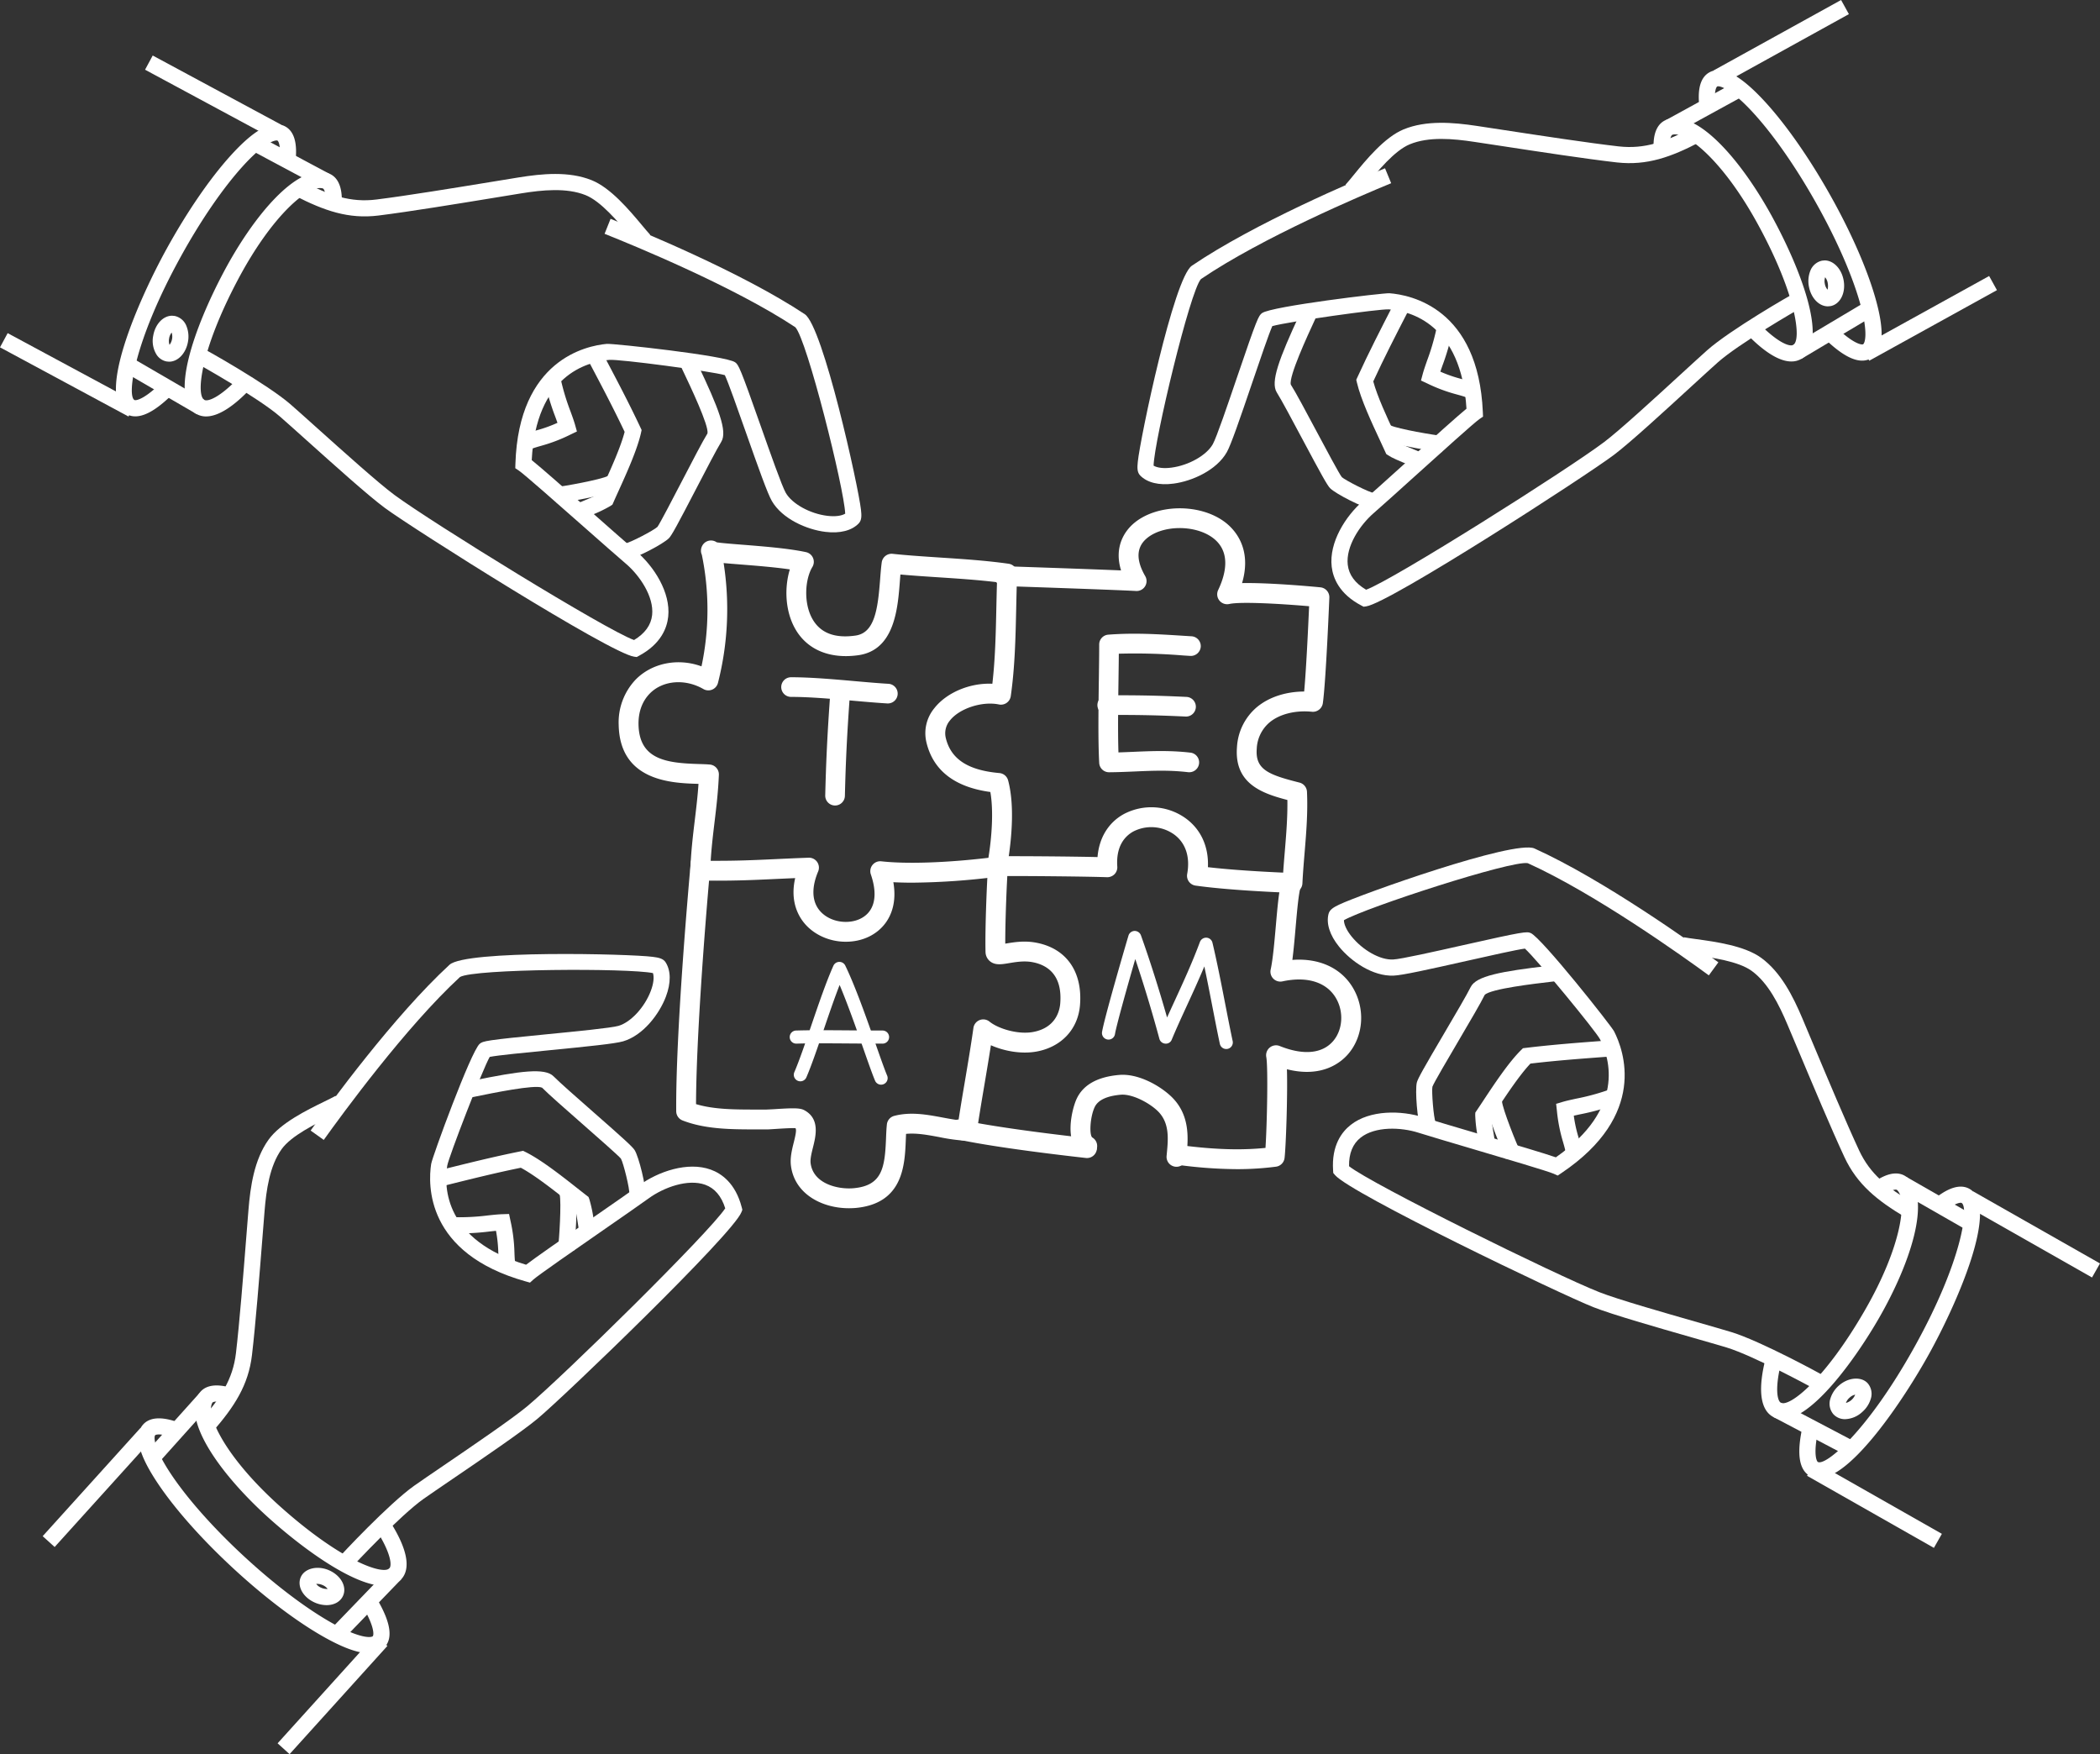 <?xml version="1.0" encoding="UTF-8" standalone="no"?><svg xmlns="http://www.w3.org/2000/svg" xmlns:xlink="http://www.w3.org/1999/xlink" fill="#ffffff" height="781.6" preserveAspectRatio="xMidYMid meet" version="1" viewBox="0.0 -0.0 935.7 781.6" width="935.7" zoomAndPan="magnify"><rect x="0.0" y="-0.0" width="935.7" height="781.6" fill="#333333" stroke="none"/><g><g><g id="change1_43"><path d="M376.853,419.594c-8.086,0-15.66-3.832-19.754-10-2.521-3.787-4.733-9.82-2.794-18.351-3.074.131-5.874.262-8.525.382-11.143.519-19.48.918-33.823.7a4.423,4.423,0,0,1-4.357-4.568c.274-8.16,1.147-15.448,2-22.5.645-5.371,1.26-10.516,1.631-16.007-.1,0-.2-.006-.308-.006-11.274-.336-34.735-1.037-35.253-26.232a27.657,27.657,0,0,1,7.545-20.2c7.247-7.4,18.8-9.757,29.351-5.919a120.847,120.847,0,0,0,.148-49.727,4.477,4.477,0,0,1-.365-1.3,4.744,4.744,0,0,1,1.266-3.7,4.422,4.422,0,0,1,5.737-.536c2.076.336,7.014.724,11.439,1.072,9.141.724,20.513,1.619,28.32,3.3a4.42,4.42,0,0,1,2.863,6.609c-3.262,5.4-4.033,15.99.011,23.159,3.5,6.193,9.843,8.753,19.223,7.407,8.463-1.2,9.917-11.564,10.943-24.989.212-2.788.417-5.4.73-7.652a4.455,4.455,0,0,1,4.854-3.782c6.427.691,13.412,1.147,20.809,1.637,10.355.679,21.065,1.38,30.879,2.789a4.426,4.426,0,0,1,3.793,4.556c-.206,5.093-.32,10.208-.428,15.323-.279,12.854-.565,26.135-2.418,39.115a4.426,4.426,0,0,1-5.275,3.7c-7.476-1.546-17.61,1.762-21.818,7.122a8.838,8.838,0,0,0-1.854,7.847c2.3,9.41,9.889,14.359,23.877,15.591a4.42,4.42,0,0,1,3.884,3.256c3.718,13.824.45,33.594-.639,39.326a4.421,4.421,0,0,1-3.787,3.558,314.623,314.623,0,0,1-38.236,2.7h0c-3.011,0-5.845-.069-8.474-.206,1.506,8.646-.81,14.428-3.324,17.946C390.83,416.464,384.318,419.594,376.853,419.594Zm-16.389-37.443a4.42,4.42,0,0,1,4.077,6.136c-2.783,6.621-2.811,12.3-.08,16.412,2.481,3.73,7.231,6.051,12.392,6.051,4.568,0,8.457-1.779,10.67-4.881,2.692-3.77,2.863-9.4.5-16.276a4.423,4.423,0,0,1,4.676-5.834c11.131,1.255,29.015.65,47.714-1.563,1.471-9.072,2.349-20.78.861-29.322-15.847-2.162-25.4-9.53-28.439-21.939a17.482,17.482,0,0,1,3.49-15.408c5.418-6.906,15.785-11.348,25.839-10.88,1.294-11.138,1.54-22.628,1.779-33.783.086-3.827.165-7.647.291-11.457-8.412-1.026-17.473-1.625-26.273-2.2-5.85-.382-11.444-.753-16.765-1.232-.08.93-.154,1.894-.228,2.875-.936,12.26-2.344,30.788-18.517,33.08-12.79,1.8-22.9-2.48-28.165-11.821-4.585-8.12-4.75-18.579-2.355-26.409-6.712-.986-14.929-1.636-21.835-2.184-3.2-.251-5.691-.456-7.665-.638a133,133,0,0,1-2.532,53.416,4.421,4.421,0,0,1-6.484,2.715c-8.269-4.757-18.162-3.844-23.882,1.99-3.4,3.472-5.138,8.257-5.025,13.829.32,15.528,12.273,17.142,26.678,17.575,1.944.057,3.689.114,5.115.245a4.418,4.418,0,0,1,4.009,4.58c-.308,7.555-1.135,14.433-1.934,21.082-.661,5.509-1.34,11.171-1.716,17.216,11.468.052,18.956-.279,28.719-.735,4.379-.206,9.175-.428,14.923-.639Z" fill="inherit"/><path d="M575.9,397.822h-.177c-10.39-.411-29.8-1.374-43.015-3.239a4.421,4.421,0,0,1-3.735-5.172c1.4-7.671-.713-13.955-5.942-17.7a17.5,17.5,0,0,0-18.089-1.22c-3.593,2.007-7.744,6.347-7.111,15.625A4.425,4.425,0,0,1,496.6,389.5a4.557,4.557,0,0,1-3.342,1.34c-9.426-.353-39.473-.6-46.938-.5a4.673,4.673,0,0,1-4.482-4.357,4.416,4.416,0,0,1,4.356-4.482c6.587-.091,30.521.074,42.833.365.673-8.463,4.762-15.277,11.611-19.1a26.251,26.251,0,0,1,27.549,1.75c6.906,4.945,10.436,12.752,10.025,21.853,10.716,1.249,24.151,2.013,33.526,2.429.211-3.142.473-6.284.736-9.421.622-7.516,1.266-15.254,1.146-22.947-11.137-2.908-23.706-7.191-22.463-23.466a25.137,25.137,0,0,1,8.811-17.844c5.377-4.51,12.916-6.974,21.134-7.008.924-10.026,1.824-29.466,2.2-38.009-12.591-1.094-30.526-2.126-35.55-1a4.42,4.42,0,0,1-4.973-6.209c3.428-7.214,5.8-17.1-2.349-23.233-7.99-6-22.7-5.794-29.7.411-4.419,3.918-4.568,9.506-.456,16.611a4.419,4.419,0,0,1-4.066,6.632c-11.069-.6-58.464-2.178-58.942-2.195a4.421,4.421,0,0,1,.148-8.839h.148c1.654.057,35.06,1.163,51.951,1.87-3.433-11.154,2.31-18,5.349-20.695,10.094-8.947,29.58-9.352,40.883-.866,4.134,3.107,12.289,11.519,7.687,27.207,12.363-.245,32.168,1.619,34.9,1.887a4.428,4.428,0,0,1,3.986,4.58c-.063,1.511-1.511,37.158-2.9,47.075a4.486,4.486,0,0,1-4.819,3.787c-7.424-.759-14.507,1.043-18.95,4.767a16.267,16.267,0,0,0-5.679,11.742c-.691,9.05,4.99,11.462,18.111,14.809l.947.245a4.421,4.421,0,0,1,3.324,4.078c.428,9.329-.336,18.488-1.072,27.338-.371,4.494-.747,8.994-.963,13.51A4.426,4.426,0,0,1,575.9,397.822Z" fill="inherit"/><path d="M551.211,520.919a203.956,203.956,0,0,1-27-2,4.424,4.424,0,1,1,1.175-8.77c18.328,2.446,29.853,2.161,38.481,1.3.7-10.647,1.2-35.944.354-40.478a4.42,4.42,0,0,1,5.993-4.915c10.527,4.231,18.984,3.427,23.814-2.23,4.317-5.053,4.807-13.15,1.164-19.241-4.2-7.025-12.831-9.7-23.763-7.333a4.424,4.424,0,0,1-5.258-5.264c1-4.579,1.66-12.13,2.3-19.429.713-8.183,1.386-15.91,2.583-19.971a4.423,4.423,0,0,1,8.486,2.5c-.947,3.21-1.614,10.851-2.258,18.242-.434,4.95-.879,10.014-1.443,14.36,11.856-.9,21.67,3.535,26.945,12.357,5.623,9.4,4.79,21.544-2.03,29.522-3.086,3.627-11.5,10.847-27.333,6.832.342,12.358-.474,34.695-1.06,39.565a4.427,4.427,0,0,1-3.844,3.855A134.957,134.957,0,0,1,551.211,520.919Z" fill="inherit"/><path d="M484.331,515.964a4.835,4.835,0,0,1-.5-.029c-25.594-2.874-46.6-5.931-57.626-8.388a4.424,4.424,0,0,1,1.928-8.635c10.732,2.4,31.393,5.4,56.679,8.229a4.425,4.425,0,0,1-.485,8.823Z" fill="inherit"/></g><g id="change1_20"><path d="M378.227,538.329c-11.832,0-24.156-6.233-25.8-18.91-.457-3.552.444-7.185,1.248-10.39.9-3.61,1.266-5.617.776-6.364-1.853-.12-6.409.182-8.725.331-2,.125-3.73.262-4.516.216l-4.494,0c-10.476-.023-22.326.022-32.607-4a4.418,4.418,0,0,1-2.806-4.084c-.251-34.552,5.343-98.325,6.466-110.757a4.362,4.362,0,0,1,4.8-4,4.416,4.416,0,0,1,4,4.8c-2.965,32.847-6.353,79.688-6.438,106.77,8.115,2.447,17.536,2.4,26.569,2.43l4.579.011c.679-.045,2.172-.091,3.877-.2,8.543-.553,11.32-.548,13.214.467,7.054,3.787,5.144,11.457,3.878,16.533-.639,2.565-1.3,5.217-1.056,7.116,1.21,9.313,12.524,11.782,19.349,11.092,12.506-1.2,13.721-9.107,14.24-22,.085-2.258.176-4.425.388-6.4a4.411,4.411,0,0,1,3.285-3.81c7.35-1.921,14.6-.564,21.607.742,2.417.45,4.75.884,7.025,1.18.9-5.856,1.882-11.667,2.869-17.473,1.323-7.858,2.651-15.7,3.775-23.631a4.424,4.424,0,0,1,7.163-2.818c3.945,3.194,12.659,5.812,19.274,4.648,10.293-1.819,11.993-9.541,12.25-12.779,1.037-13.162-6.256-17.262-12.558-18.386-3.61-.639-7.265-.034-10.2.456-3.365.565-6.273,1.055-8.571-.844a5.471,5.471,0,0,1-1.967-4.157c-.257-10.692.673-33.121,1.22-39.183a4.372,4.372,0,0,1,4.8-4,4.417,4.417,0,0,1,4,4.8c-.462,5.155-1.249,23.6-1.226,34.712.1-.017.188-.035.279-.046,3.41-.57,8.093-1.368,13.207-.439,13.6,2.418,21,12.8,19.823,27.783-.85,10.847-8.332,18.813-19.526,20.8-6.883,1.2-14.416-.3-20.181-2.834-.9,5.817-1.876,11.605-2.852,17.4-1.2,7.1-2.406,14.211-3.461,21.4a4.571,4.571,0,0,1-4.545,3.776,84.332,84.332,0,0,1-12.227-1.671c-5.178-.958-10.111-1.876-14.718-1.414-.04.826-.075,1.682-.108,2.543-.451,11.325-1.141,28.433-22.23,30.452C380.343,538.283,379.288,538.329,378.227,538.329Z" fill="inherit"/></g><g id="change1_21"><path d="M524.21,519.859c-.132,0-.269-.006-.4-.018a4.415,4.415,0,0,1-4.009-4.8l.12-1.294c.61-6.45,1.306-13.767-4.385-19.013-4.095-3.769-11.331-7.39-16.15-6.98-6.268.547-10.191,2.418-11.651,5.56-2.041,4.4-2.435,12.255-1.078,13.464a4.421,4.421,0,1,1-4.419,7.659c-8.377-4.785-4.722-20.108-2.521-24.852,2.891-6.216,9.25-9.8,18.9-10.641,8.126-.742,17.524,4.328,22.907,9.289,8.919,8.217,7.887,19.127,7.2,26.346l-.12,1.249A4.418,4.418,0,0,1,524.21,519.859Z" fill="inherit"/></g></g><g><g id="change1_9"><path d="M604.873,87.114l-5.326-4.836c.987-1.084,2.212-2.583,3.616-4.306,5.474-6.7,13.749-16.823,22.228-20.324,10.111-4.157,22.109-3.125,32.528-1.563l11.833,1.8c16.914,2.583,37.968,5.793,51.523,7.344,11.656,1.3,20.929-2.092,32.99-8.428l3.342,6.364c-12.968,6.815-23.734,10.693-37.147,9.21-13.687-1.562-34.815-4.79-51.792-7.385L656.847,63.2c-9.438-1.426-20.227-2.413-28.707,1.095-6.8,2.8-14.388,12.083-19.406,18.225C607.229,84.359,605.922,85.956,604.873,87.114Z" fill="inherit"/><path d="M607.588,270.322l-1.039-.547c-9.836-5.161-12.6-12.261-13.184-17.3-1.243-10.806,6.153-22.525,14.04-29.352,3.41-2.948,10.544-9.386,18.266-16.354,13.743-12.4,23.591-21.26,27.749-24.676-2.31-37.677-24.892-43.5-34.615-44.253-4.169-.25-44.7,5.429-51.9,7.46-1.517,3.37-5.555,15.237-8.856,24.937-5.68,16.7-9.541,27.9-11.394,31.194-4.557,8.1-15.494,12.956-23.729,14.04-6.5.878-11.764-.422-14.884-3.6-1.42-1.454-1.334-3.547-1.072-6.131,1.033-10.259,15.985-81.844,24.105-87.359,27.846-18.909,72.909-38,86.053-43.4l2.737,6.649c-12.99,5.337-57.477,24.179-84.753,42.707-4.875,5.269-20.791,71.83-21.111,83.133,1.683,1,4.568,1.34,7.984.878,7.716-1.014,15.626-5.5,18.4-10.435,1.671-2.96,6.763-17.947,10.858-29.985,8.9-26.169,9.541-27.315,11.1-28.439,4.209-3.034,54.192-9.033,56.753-8.833,9.46.724,39.633,6.632,41.612,52.972l.085,1.99-1.642,1.129c-2.264,1.557-17.518,15.317-28.655,25.365-7.773,7.014-14.947,13.487-18.374,16.458-6.25,5.406-12.547,14.935-11.605,23.084.518,4.477,3.267,8.206,8.183,11.1,12.158-4.443,89.548-53.326,106.1-65.826,6.911-5.218,22.605-19.617,34.067-30.133,4.854-4.448,9.068-8.314,11.794-10.738,10.105-8.987,37.666-24.915,39.177-25.536l2.726,6.661c-1.723.843-27.886,16.035-37.125,24.247-2.708,2.406-6.894,6.25-11.713,10.664-12.209,11.205-27.407,25.148-34.592,30.572-12.483,9.426-99.825,65.928-110.38,67.5Z" fill="inherit"/><path d="M611.386,226.834c-4-.519-16.168-6.769-18.7-9.278-1.283-1.266-3.946-6.1-12.448-22.035-4.551-8.537-9.256-17.359-11.337-20.672-2.909-4.625.98-14.947,10.225-34.918l1.465-3.17,6.536,2.988-1.472,3.2c-3.119,6.741-11.4,24.647-10.521,28.388,2.07,3.216,6.626,11.759,11.451,20.8,4.277,8.018,10.134,19,11.291,20.444,1.488,1.375,12.084,6.815,14.433,7.123Z" fill="inherit"/><path d="M631.533,208.711c-.57-.319-2.036-.89-3.752-1.585-4.2-1.705-7.545-3.1-9.267-4.272l-.844-.564-.416-.924c-.662-1.477-1.455-3.17-2.316-5.013-3.627-7.766-8.594-18.408-10.35-25.941l-.279-1.191.507-1.118c5.036-11.012,10.322-21.3,15.916-32.186l1.049-2.042,6.4,3.285-1.048,2.047c-5.367,10.43-10.442,20.3-15.244,30.738,1.819,6.769,6.268,16.3,9.569,23.369.679,1.448,1.312,2.811,1.882,4.049,1.694.889,4.9,2.19,7.146,3.1,2.075.844,3.832,1.574,4.528,1.956Z" fill="inherit"/><path d="M653.442,177.056c-1.585-.554-2.9-.913-4.254-1.284a71.872,71.872,0,0,1-13.31-4.955l-2.731-1.277.781-2.909c.456-1.705,1.175-3.763,1.99-6.1a100.405,100.405,0,0,0,4.1-13.994l7.06,1.368a106.279,106.279,0,0,1-4.373,15c-.331.947-.645,1.836-.93,2.681a60.691,60.691,0,0,0,9.312,3.239c1.506.416,2.971.815,4.739,1.437Z" fill="inherit"/></g><g id="change1_33"><path d="M642.431,201.435c-2.441-.194-21.22-2.977-26.181-5.538l3.3-6.387c3.125,1.609,20.091,4.494,23.444,4.75Z" fill="inherit"/></g><g id="change1_34"><path d="M798.181,161.054c-5.349,0-12.169-4.2-20.045-12.415l5.19-4.972c8.605,8.97,14.085,10.932,15.676,10.013,3.7-2.092,1.683-21.7-15.5-53.308-15.894-29.26-32.494-42.171-38.328-40.323-.582.183-1.591,2.292-1.078,7.624l-7.162.685c-1.021-10.59,2.714-14.086,6.022-15.152,13.635-4.391,33.315,18.79,46.864,43.733,13.458,24.767,24.869,56.126,12.722,63A8.759,8.759,0,0,1,798.181,161.054Z" fill="inherit"/></g><g id="change1_35"><path d="M829.705,160.678c-4.9,0-11.126-3.969-18.887-12l5.178-5c9.187,9.507,13.481,10.06,14.154,9.706.718-.411,2.56-4.881-1.648-19.3-3.707-12.7-10.721-28.474-19.742-44.413s-18.939-30.075-27.921-39.792c-10.179-11.007-14.969-11.759-15.7-11.343-.416.234-1.449,2.133-.85,7.659l-7.151.775c-.821-7.619.679-12.563,4.46-14.7,5.628-3.187,13.658.981,24.521,12.723,9.347,10.116,19.611,24.721,28.9,41.128s16.526,32.727,20.381,45.946c4.488,15.362,3.924,24.384-1.711,27.577A7.994,7.994,0,0,1,829.705,160.678Z" fill="inherit"/></g><g id="change1_36"><path d="M741.94 44.743H776.422V51.935H741.94z" fill="inherit" transform="rotate(-28.718 759.19 48.337)"/></g><g id="change1_37"><path d="M798.191 143.841H834.833V151.037H798.191z" fill="inherit" transform="rotate(-30.79 816.513 147.44)"/></g><g id="change1_38"><path d="M761.122 15.268H826.128V22.461H761.122z" fill="inherit" transform="rotate(-28.923 793.627 18.865)"/></g><g id="change1_39"><path d="M827.088 138.254H892.097V145.447H827.088z" fill="inherit" transform="rotate(-28.923 859.582 141.852)"/></g><g id="change1_40"><path d="M814.451,136.493c-3.952,0-7.5-3.707-8.446-8.8a12.576,12.576,0,0,1,.565-6.889,7.234,7.234,0,0,1,5.286-4.665l1.158-.108c3.951,0,7.5,3.7,8.445,8.8,1.05,5.674-1.517,10.749-5.845,11.559Zm-1.227-12.962a5.491,5.491,0,0,0-.148,2.845,5.332,5.332,0,0,0,1.243,2.7,7.235,7.235,0,0,0,.069-2.937A5.382,5.382,0,0,0,813.224,123.531Z" fill="inherit"/></g></g><g><g id="change1_22"><path d="M849.071,542.423c-12.585-7.5-21.539-14.621-27.253-26.882-5.827-12.522-14.131-32.288-20.8-48.17L796.436,456.5c-3.724-8.8-8.525-18.522-15.922-23.911-5.942-4.334-17.809-5.959-25.662-7.031-2.361-.325-4.413-.61-5.959-.907l1.357-7.06c1.443.274,3.365.536,5.577.838,8.566,1.175,21.517,2.949,28.919,8.344,8.816,6.426,14.205,17.216,18.317,26.922l4.584,10.9c6.65,15.825,14.924,35.516,20.695,47.92,4.956,10.635,12.7,16.754,24.414,23.734Z" fill="inherit"/><path d="M809.426,619.392c-1.619-1.026-28.216-15.4-40.066-19.007-3.433-1.037-8.828-2.583-15.038-4.362-16-4.585-35.9-10.288-44.31-13.6-14.547-5.726-108.332-50.708-115.192-58.9l-.759-.9-.074-1.169c-.736-11.086,3.877-17.148,7.875-20.279,8.554-6.706,22.434-6.5,32.363-3.347,4.271,1.357,13.384,4.049,23.283,6.974,17.861,5.281,30.635,9.073,35.733,10.847,30.931-21.642,24.111-43.945,19.674-52.63-1.984-3.741-27.834-35.225-33.457-40.369-3.656.462-15.888,3.217-25.878,5.469-17.223,3.872-28.793,6.427-32.574,6.564-9.358.439-19.15-6.45-24.367-12.911-4.112-5.081-5.777-10.254-4.688-14.565.5-1.972,2.333-2.993,4.682-4.128,9.283-4.471,78.154-29.038,87.073-25.046,30.663,13.874,70.479,42.336,81.947,50.731l-4.242,5.805c-11.332-8.292-50.64-36.394-80.67-49.978-7.106-1.415-72.127,19.771-81.93,25.4.028,1.956,1.243,4.574,3.416,7.26,4.9,6.05,12.694,10.566,18.516,10.248,3.394-.126,18.842-3.605,31.256-6.4,26.946-6.068,28.251-6.131,30.031-5.383,4.773,1.99,35.966,41.378,37.164,43.8,4.322,8.446,15.044,37.261-23.455,63.14l-1.654,1.112-1.819-.81c-2.515-1.123-22.326-6.98-36.793-11.251-9.963-2.949-19.127-5.658-23.427-7.021-7.886-2.52-19.3-2.9-25.753,2.156-3.547,2.783-5.292,7.071-5.19,12.768,10.14,8.058,92.241,48.535,111.544,56.126,8.087,3.182,28.645,9.072,43.66,13.373,6.25,1.8,11.684,3.347,15.14,4.4,12.957,3.941,40.922,19.127,42.234,20.09Z" fill="inherit"/><path d="M633.135,503.161c-1.642-3.678-2.663-17.325-1.847-20.8.41-1.751,3.13-6.536,12.266-22.07,4.916-8.36,10-17,11.736-20.507,2.429-4.9,13.259-6.974,35.117-9.512l3.479-.41.866,7.14-3.512.41c-7.38.862-26.968,3.137-29.694,5.851-1.665,3.45-6.581,11.816-11.787,20.672-4.6,7.813-10.893,18.517-11.52,20.256-.4,1.99.5,13.869,1.466,16.036Z" fill="inherit"/><path d="M659.117,510.877c-.029-.656-.3-2.208-.605-4.032a60.976,60.976,0,0,1-1.2-10.128l.051-1.009.565-.838c.9-1.324,1.916-2.858,3.016-4.523,4.745-7.174,11.24-16.994,16.766-22.445l.873-.862,1.22-.148c11.953-1.448,23.421-2.31,35.556-3.216l2.5-.189.536,7.175-2.5.188c-11.622.867-22.628,1.693-33.976,3.034-4.842,5.1-10.664,13.909-14.976,20.432-.866,1.306-1.681,2.538-2.423,3.644.125,1.91.69,5.321,1.089,7.71.365,2.213.662,4.094.7,4.887Z" fill="inherit"/><path d="M697.552,513.038c-.353-1.643-.741-2.954-1.129-4.305A72.037,72.037,0,0,1,693.7,494.8l-.336-2.994,2.891-.855c1.694-.5,3.821-.964,6.233-1.483a101.755,101.755,0,0,0,14.091-3.815l2.509,6.74a106.54,106.54,0,0,1-15.077,4.1c-.981.21-1.905.41-2.772.61a60.974,60.974,0,0,0,2.093,9.626c.439,1.5.861,2.971,1.249,4.8Z" fill="inherit"/></g><g id="change1_24"><path d="M671.018,516.38c-1.072-2.088-8.548-19.714-8.959-25.217l7.174-.536c.262,3.546,6.661,19.5,8.183,22.479Z" fill="inherit"/></g><g id="change1_25"><path d="M794.2,632.331a8.507,8.507,0,0,1-4.209-1.066c-5.776-3.205-6.854-12.443-3.108-26.711l6.957,1.825c-3.159,12.038-1.944,17.717-.359,18.6,3.735,2.081,19.4-9.917,37.375-41.054,16.663-28.838,19.058-49.744,14.382-53.747-.473-.393-2.788-.16-7.065,3.063l-4.323-5.749c8.492-6.392,13.418-5.041,16.064-2.777,10.841,9.278,1.369,38.231-12.83,62.8C826.877,605.2,807.494,632.331,794.2,632.331Z" fill="inherit"/></g><g id="change1_26"><path d="M810.327,658.644a7.712,7.712,0,0,1-3.82-.97c-5.36-2.977-6.2-11.229-2.578-25.223l6.957,1.8c-3.312,12.8-1.545,16.772-.889,17.137,3.427,1.825,22.075-13.464,43.18-51.512,21.117-38.077,24.179-62.057,20.838-63.909-.4-.218-2.567-.115-6.98,3.284l-4.391-5.692c6.067-4.675,11.068-5.987,14.855-3.883,13.812,7.665-5.76,51.552-18.037,73.689C848.239,623.607,824.824,658.638,810.327,658.644Z" fill="inherit"/></g><g id="change1_27"><path d="M858.944 518.775H866.131V553.253H858.944z" fill="inherit" transform="rotate(-60.208 862.537 536.013)"/></g><g id="change1_28"><path d="M804.356 618.331H811.549V654.977H804.356z" fill="inherit" transform="rotate(-62.25 807.958 636.654)"/></g><g id="change1_29"><path d="M902.063 517.496H909.255V582.508H902.063z" fill="inherit" transform="rotate(-60.395 905.655 550.002)"/></g><g id="change1_30"><path d="M831.612 637.97H838.804V702.982H831.612z" fill="inherit" transform="rotate(-60.395 835.204 670.476)"/></g><g id="change1_31"><path d="M822.144,632.309h0A6.9,6.9,0,0,1,816.9,630.1a7.219,7.219,0,0,1-1.34-6.918,12.5,12.5,0,0,1,3.752-5.8c4.129-3.729,10.048-4.214,12.9-1.044a7.228,7.228,0,0,1,1.346,6.929,12.524,12.524,0,0,1-3.753,5.8A11.814,11.814,0,0,1,822.144,632.309Zm4.476-10.921a5.312,5.312,0,0,0-2.5,1.34,5.429,5.429,0,0,0-1.625,2.355,6.14,6.14,0,0,0,4.123-3.695Z" fill="inherit"/></g></g><g><g id="change1_10"><path d="M284.442,109.514c-1.066-1.152-2.395-2.738-3.918-4.562-5.086-6.079-12.768-15.272-19.6-18.009-8.508-3.4-19.286-2.31-28.712-.787l-11.759,1.922c-16.966,2.776-38.071,6.232-51.757,7.943-13.424,1.677-24.2-2.127-37.244-8.8l3.273-6.4c12.13,6.21,21.43,9.546,33.081,8.058,13.544-1.694,34.581-5.138,51.484-7.9l11.775-1.922c10.385-1.677,22.383-2.857,32.528,1.214,8.514,3.405,16.9,13.436,22.446,20.068,1.431,1.711,2.669,3.2,3.672,4.271Z" fill="inherit"/><path d="M283.706,292.739l-1.163-.159c-10.584-1.46-98.525-57.009-111.105-66.3-7.253-5.355-22.622-19.155-34.974-30.241-4.847-4.346-9.05-8.121-11.776-10.488-9.318-8.1-35.653-23.021-37.506-23.9l2.777-6.632c1.523.6,29.272,16.252,39.451,25.1,2.743,2.384,6.98,6.187,11.856,10.567,11.593,10.4,27.469,24.652,34.449,29.807,16.681,12.318,94.562,60.346,106.8,64.674,4.881-2.943,7.59-6.7,8.063-11.183.851-8.16-5.548-17.621-11.855-22.964-3.462-2.932-10.715-9.336-18.574-16.276-11.234-9.917-26.625-23.5-28.9-25.029l-1.654-1.111.062-1.991c1.472-46.334,31.57-52.584,40.757-53.4,2.994-.2,52.9,5.206,57.123,8.194,1.563,1.113,2.213,2.253,11.383,28.285,4.231,12,9.5,26.951,11.195,29.893,2.833,4.911,10.794,9.313,18.521,10.242,3.427.411,6.3.052,7.967-.963-.445-11.3-17.085-77.693-22.229-83.071-27.241-18.048-71.945-36.422-84.987-41.617L272.05,97.5c13.213,5.264,58.486,23.877,86.52,42.479,8.167,5.412,23.906,76.826,25.047,87.068.29,2.589.4,4.687-1,6.159-3.079,3.21-8.337,4.562-14.833,3.769-8.246-.992-19.24-5.731-23.888-13.789-1.894-3.273-5.88-14.439-11.748-31.1-3.444-9.786-7.669-21.778-9.175-24.938-5.988-1.733-47.451-7.265-51.586-6.8-10.037.89-32.556,6.98-34.461,44.657,4.192,3.37,14.131,12.113,27.994,24.35,7.807,6.895,15.015,13.259,18.46,16.179,7.966,6.74,15.488,18.385,14.359,29.2-.531,5.053-3.211,12.176-13,17.445Z" fill="inherit"/><path d="M279.435,249.291l-1-7.117c2.344-.336,12.888-5.885,14.5-7.425,1-1.312,6.735-12.329,10.916-20.381,4.732-9.113,9.2-17.723,11.388-21.276.7-3.439-7.785-21.265-10.978-27.978l-1.5-3.17,6.512-3.057,1.488,3.136c9.467,19.886,13.47,30.168,10.613,34.832-2.047,3.336-6.672,12.227-11.138,20.832-8.314,16-10.92,20.843-12.192,22.126C295.517,242.357,283.415,248.738,279.435,249.291Z" fill="inherit"/><path d="M259.1,231.39l-3.547-6.261c.69-.388,2.441-1.14,4.511-2.008,2.236-.929,5.423-2.264,7.112-3.17.558-1.255,1.18-2.635,1.847-4.106,3.216-7.088,7.556-16.652,9.3-23.432-4.95-10.447-10.162-20.324-15.671-30.755l-.981-1.853,6.364-3.353.976,1.847c5.748,10.887,11.183,21.169,16.361,32.192l.518,1.106-.262,1.2c-1.671,7.55-6.518,18.226-10.054,26.021-.844,1.865-1.625,3.575-2.275,5.07l-.41.929-.839.582a60.849,60.849,0,0,1-9.209,4.363C261.13,230.472,259.67,231.065,259.1,231.39Z" fill="inherit"/><path d="M236.842,199.975l-2.452-6.763c1.762-.639,3.227-1.062,4.733-1.489a60.587,60.587,0,0,0,9.267-3.336c-.291-.827-.61-1.711-.946-2.635a106.817,106.817,0,0,1-4.551-14.992l7.048-1.448A100.63,100.63,0,0,0,254.2,183.3c.838,2.3,1.574,4.345,2.047,6.039l.816,2.9-2.721,1.306A72.434,72.434,0,0,1,241.1,198.64C239.745,199.022,238.427,199.4,236.842,199.975Z" fill="inherit"/></g><g id="change1_11"><path d="M248.116,224.228l-.627-7.163c3.342-.3,20.261-3.353,23.386-5.007l3.365,6.353C269.381,220.983,250.46,224.022,248.116,224.228Z" fill="inherit"/></g><g id="change1_12"><path d="M91.83,185.541a8.689,8.689,0,0,1-4.26-1.066c-12.226-6.746-1.158-38.231,12.038-63.14C112.884,96.25,132.387,72.886,146,77.1c3.325,1.038,7.088,4.5,6.176,15.089l-7.163-.616c.457-5.332-.581-7.43-1.157-7.607-5.937-1.911-22.315,11.3-37.894,40.734-16.834,31.8-18.642,51.426-14.919,53.479,1.586.867,7.06-1.118,15.563-10.191l5.247,4.928C104.011,181.264,97.2,185.541,91.83,185.541Z" fill="inherit"/></g><g id="change1_13"><path d="M60.317,185.507a7.9,7.9,0,0,1-3.9-.992c-13.835-7.63,5.64-51.558,17.872-73.724,9.113-16.509,19.212-31.222,28.451-41.435,10.737-11.873,18.7-16.11,24.39-12.991,3.8,2.1,5.349,7.026,4.613,14.65l-7.162-.7c.536-5.537-.514-7.43-.93-7.658-.718-.382-5.491.371-15.574,11.519C99.2,83.994,89.44,98.228,80.59,114.27c-21.037,38.116-24.043,62.1-20.695,63.949.667.382,4.995-.28,14.045-9.86l5.224,4.939C71.443,181.469,65.227,185.507,60.317,185.507Z" fill="inherit"/></g><g id="change1_14"><path d="M126.126 55.165H133.315V89.647H126.126z" fill="inherit" transform="rotate(-61.88 129.72 72.407)"/></g><g id="change1_15"><path d="M69.866 153.801H77.057V190.444H69.866z" fill="inherit" transform="rotate(-59.844 73.462 172.123)"/></g><g id="change1_16"><path d="M91.362 10.805H98.552V75.814H91.362z" fill="inherit" transform="rotate(-61.697 94.958 43.309)"/></g><g id="change1_17"><path d="M26.732 134.496H33.922V199.507H26.732z" fill="inherit" transform="rotate(-61.704 30.328 167.003)"/></g><g id="change1_18"><path d="M75.344,161.151l-1.095-.1a6.841,6.841,0,0,1-4.392-2.885,11.577,11.577,0,0,1-1.585-8.6c.89-5.155,4.431-8.9,8.417-8.9l1.09.1a7.217,7.217,0,0,1,5.337,4.613,12.5,12.5,0,0,1,.639,6.883C82.86,157.41,79.324,161.151,75.344,161.151Zm1.146-12.974a5.391,5.391,0,0,0-1.135,2.624,5.459,5.459,0,0,0,.182,2.846,6.1,6.1,0,0,0,.953-5.47Z" fill="inherit"/></g></g><g><g id="change1_19"><path d="M94.829,637.789,89.4,633.078c8.925-10.3,14.366-18.539,15.734-30.2,1.6-13.595,3.279-34.9,4.63-52.019l.941-11.748c.845-10.492,2.573-22.422,8.936-31.3,5.344-7.448,17.08-13.2,24.847-17,2.007-.981,3.752-1.83,5.035-2.549l3.5,6.284c-1.374.765-3.234,1.677-5.378,2.726-7.117,3.485-17.878,8.754-22.154,14.724-5.344,7.453-6.855,18.186-7.619,27.7l-.936,11.73c-1.363,17.182-3.05,38.567-4.664,52.3C110.7,617.162,104.432,626.72,94.829,637.789Z" fill="inherit"/><path d="M156.532,698.556l-5.771-4.283c.946-1.328,22.753-24.521,33.8-32.311,2.954-2.087,7.63-5.269,13.008-8.936,12.905-8.787,30.572-20.826,37.261-26.386,15.939-13.258,81.183-77.413,88.311-88.271-1.694-5.441-4.693-8.97-8.936-10.5-7.7-2.759-18.431,1.175-25.126,6.028-3.672,2.657-11.587,8.149-20.175,14.1-12.347,8.559-29.249,20.279-31.28,22.132l-1.477,1.34-1.916-.536c-44.657-12.5-43.528-43.22-42.114-52.339.422-2.937,17.695-50.126,21.607-53.508,1.437-1.254,2.7-1.614,30.219-4.3,12.654-1.238,28.4-2.777,31.661-3.724,5.446-1.58,11.622-8.263,14.371-15.546,1.22-3.221,1.557-6.09.969-7.955-11.091-2.275-79.534-1.967-85.979,1.74-24.053,22.166-52.55,61.166-60.71,72.589l-5.851-4.175c8.258-11.565,37.13-51.073,61.9-73.872,7.22-6.632,80.333-4.864,90.546-3.524,2.584.336,4.643.73,5.732,2.441,2.384,3.752,2.429,9.187.12,15.3-2.932,7.772-10.162,17.319-19.093,19.913-3.632,1.05-15.414,2.253-32.972,3.975-10.333,1.01-23,2.247-26.438,2.954-3.131,5.429-18.254,44.549-18.927,48.473-1.539,9.956-1.015,33.28,35.134,44.127,4.277-3.268,15.163-10.847,30.4-21.408,8.537-5.92,16.407-11.377,20.056-14.023,8.451-6.113,21.556-10.635,31.787-6.963,4.773,1.717,11.051,6.028,13.834,16.783l.291,1.141-.433,1.089c-3.952,9.934-78.89,82.055-90.912,92.052-6.951,5.776-24.059,17.433-37.808,26.8-5.343,3.645-9.98,6.8-12.916,8.868C178.6,674.964,157.832,696.965,156.532,698.556Z" fill="inherit"/><path d="M287.561,532.8l-7.151-.73c.234-2.355-2.64-13.909-3.746-15.842-1.038-1.289-10.362-9.478-17.171-15.455-7.727-6.78-15.021-13.184-17.958-16.155-3.153-1.511-22.439,2.469-29.693,3.957l-3.53.719-1.414-7.048,3.5-.713c21.522-4.425,32.431-5.851,36.258-1.967,2.76,2.788,10.3,9.4,17.586,15.807,13.539,11.879,17.616,15.568,18.562,17.108C284.665,515.519,287.972,528.794,287.561,532.8Z" fill="inherit"/><path d="M258.393,550.219c-.212-.764-.525-2.629-.868-4.83-.348-2.258-.9-5.8-1.385-7.687-1.067-.833-2.241-1.751-3.485-2.731-6.13-4.837-14.4-11.355-20.592-14.679-11.325,2.309-22.16,5.012-33.611,7.869l-2.031.508-1.744-6.98,2.036-.508c11.947-2.976,23.232-5.794,35.168-8.189l1.2-.245,1.095.547c6.951,3.433,16.184,10.71,22.93,16.025,1.58,1.249,3.04,2.4,4.311,3.376l.8.616.36.941a60.2,60.2,0,0,1,2.047,10.031c.285,1.819.507,3.365.684,3.986Z" fill="inherit"/><path d="M222.346,563.141c-.2-1.859-.256-3.381-.314-4.938A61.39,61.39,0,0,0,221,548.394c-.872.086-1.8.188-2.788.291a107.887,107.887,0,0,1-15.643.833l.285-7.186a102.1,102.1,0,0,0,14.593-.8c2.441-.262,4.6-.485,6.359-.542l3.017-.1.616,2.954a72.39,72.39,0,0,1,1.779,14.086c.051,1.4.1,2.771.279,4.442Z" fill="inherit"/></g><g id="change1_1"><path d="M255.741,557.222l-7.106-1.1c.513-3.324,1.58-20.5.724-23.906l6.969-1.756C257.7,535.877,256.117,554.8,255.741,557.222Z" fill="inherit"/></g><g id="change1_2"><path d="M171.136,706.585c-12.665,0-33.93-14.707-50.782-29.722C99.175,657.976,81.1,633.455,88.477,621.246c1.8-2.977,6.045-5.817,16.132-2.4l-2.3,6.809c-5.076-1.7-7.369-1.2-7.67-.689-3.188,5.269,5.645,24.367,30.509,46.528,26.853,23.944,45.472,30.371,48.363,27.258,1.227-1.335.6-7.106-6.175-17.553l6.033-3.912c8.029,12.381,9.906,21.488,5.423,26.347A9.931,9.931,0,0,1,171.136,706.585Z" fill="inherit"/></g><g id="change1_3"><path d="M164.436,736.593c-4.9,0-11.622-2.435-20.284-7.334-11.988-6.775-26.222-17.553-40.079-30.344s-25.73-26.118-33.44-37.523c-8.964-13.264-11.183-22.023-6.786-26.785,2.942-3.177,8.1-3.507,15.312-.981l-2.373,6.786c-5.246-1.842-7.339-1.278-7.659-.924-.564.61-.946,5.435,7.46,17.878,7.413,10.961,18.9,23.843,32.368,36.269s27.219,22.85,38.738,29.363c13.07,7.39,17.838,6.621,18.413,6.01.508-.547.947-4.881-6.215-15.99l6.044-3.9c7.836,12.158,9.621,20.262,5.452,24.773A8.966,8.966,0,0,1,164.436,736.593Z" fill="inherit"/></g><g id="change1_4"><path d="M62.793 632.336H97.274V639.524H62.793z" fill="inherit" transform="rotate(-48.092 80.034 635.93)"/></g><g id="change1_5"><path d="M145.109 710.778H181.749V717.973H145.109z" fill="inherit" transform="rotate(-46.026 163.429 714.374)"/></g><g id="change1_6"><path d="M10.971 659.14H75.983V666.335H10.971z" fill="inherit" transform="rotate(-47.895 43.477 662.737)"/></g><g id="change1_7"><path d="M115.648 751.443H180.655V758.638H115.648z" fill="inherit" transform="rotate(-47.892 148.147 755.035)"/></g><g id="change1_8"><path d="M145.509,715.168a13.2,13.2,0,0,1-5.219-1.135c-5.291-2.327-8.046-7.305-6.272-11.343,1.722-3.934,7.442-5.3,12.58-3.062,5.292,2.327,8.047,7.3,6.273,11.343C151.719,713.6,148.964,715.168,145.509,715.168Zm-4.608-9.455a5.369,5.369,0,0,0,2.275,1.734,6.006,6.006,0,0,0,2.811.5,5.442,5.442,0,0,0-2.28-1.734A6.054,6.054,0,0,0,140.9,705.713Z" fill="inherit"/></g></g><g id="change1_32"><path d="M372.08,358.89h-.109A4.386,4.386,0,0,1,367.7,354.4c.348-14.029.867-26.808,2.373-47.144a4.38,4.38,0,1,1,8.736.651c-1.5,20.244-2,32.459-2.349,46.71A4.381,4.381,0,0,1,372.08,358.89Z" fill="inherit"/><path d="M395.615,313.423c-.086,0-.177,0-.262-.006-4.494-.268-9.649-.718-15.027-1.192-9.609-.849-19.554-1.722-27.783-1.722a4.38,4.38,0,1,1,0-8.759c8.617,0,18.75.889,28.553,1.756,5.286.462,10.356.912,14.769,1.169a4.381,4.381,0,0,1-.25,8.754Z" fill="inherit"/></g><g id="change1_41"><path d="M546.381,467.388a2.92,2.92,0,0,1-2.851-2.309c-1.049-4.9-2.144-10.522-3.285-16.378-1.175-6.045-2.378-12.226-3.627-18.112-2.543,6.1-5.212,11.9-7.818,17.565-2.39,5.2-4.687,10.2-6.7,15.043a2.789,2.789,0,0,1-2.891,1.791,2.914,2.914,0,0,1-2.623-2.156c-3.159-11.736-6.951-24.265-10.738-35.533-3.679,12.711-8.395,29.54-9.045,33.452a2.919,2.919,0,0,1-5.759-.959c1.009-6.09,9.677-35.875,11.77-42.924a2.926,2.926,0,0,1,2.72-2.087,2.982,2.982,0,0,1,2.829,1.94c3.94,11.022,8.063,24.008,11.65,36.622,1.124-2.492,2.293-5.036,3.485-7.625,3.8-8.263,7.721-16.806,11.159-26.038a2.971,2.971,0,0,1,2.914-1.893,2.92,2.92,0,0,1,2.664,2.235c2.03,8.5,3.917,18.192,5.742,27.567,1.135,5.817,2.225,11.4,3.268,16.269A2.926,2.926,0,0,1,547,467.326,3.308,3.308,0,0,1,546.381,467.388Z" fill="inherit"/></g><g id="change1_42"><path d="M529.924,344.08c-.172,0-.343-.011-.52-.028-8.4-.993-15.887-.673-23.819-.32-3.753.16-7.517.325-11.406.348h-.028a4.379,4.379,0,0,1-4.374-4.14c-.542-9.871-.336-24.453-.16-37.324.08-5.72.154-11.08.154-15.471a4.382,4.382,0,0,1,4.037-4.368c11.577-.907,22.9-.183,33.868.519l3.245.2a4.39,4.39,0,0,1,4.1,4.648,4.435,4.435,0,0,1-4.647,4.1l-3.262-.211a262.6,262.6,0,0,0-28.6-.775c-.028,3.5-.08,7.4-.137,11.479-.153,10.972-.324,23.2-.028,32.5,2.31-.068,4.585-.171,6.855-.268,7.938-.342,16.121-.69,25.228.371a4.38,4.38,0,0,1-.507,8.73Z" fill="inherit"/><path d="M528.464,319.262c-.075,0-.143,0-.217-.006-15.221-.724-23.871-.724-34.826-.724a4.38,4.38,0,1,1,0-8.759c11.069,0,19.811,0,35.248.736a4.379,4.379,0,0,1-.2,8.753Z" fill="inherit"/></g><g id="change1_23"><path d="M392.587,483.282A2.924,2.924,0,0,1,389.9,481.5c-1.192-2.822-3.028-8.046-5.15-14.1-3.193-9.079-7-19.931-10.64-28.548-2.355,6.034-4.791,13.174-7.163,20.142-2.783,8.138-5.406,15.825-7.653,21.026a2.919,2.919,0,0,1-5.36-2.316c2.155-4.99,4.744-12.574,7.482-20.6,3.3-9.661,6.706-19.646,9.922-26.814a2.924,2.924,0,0,1,2.618-1.723H374a2.923,2.923,0,0,1,2.629,1.649c4.534,9.352,9.575,23.711,13.629,35.247,2.093,5.954,3.895,11.1,5.025,13.761a2.92,2.92,0,0,1-2.692,4.055Z" fill="inherit"/><path d="M393.186,464.993c-4.585,0-9.341-.034-14.017-.068-9.136-.069-17.776-.137-24.265.068h-.091a2.92,2.92,0,0,1-.092-5.839c6.593-.2,15.289-.137,24.493-.069,4.659.035,9.4.069,13.972.069a2.92,2.92,0,1,1,0,5.839Z" fill="inherit"/></g></g></svg>